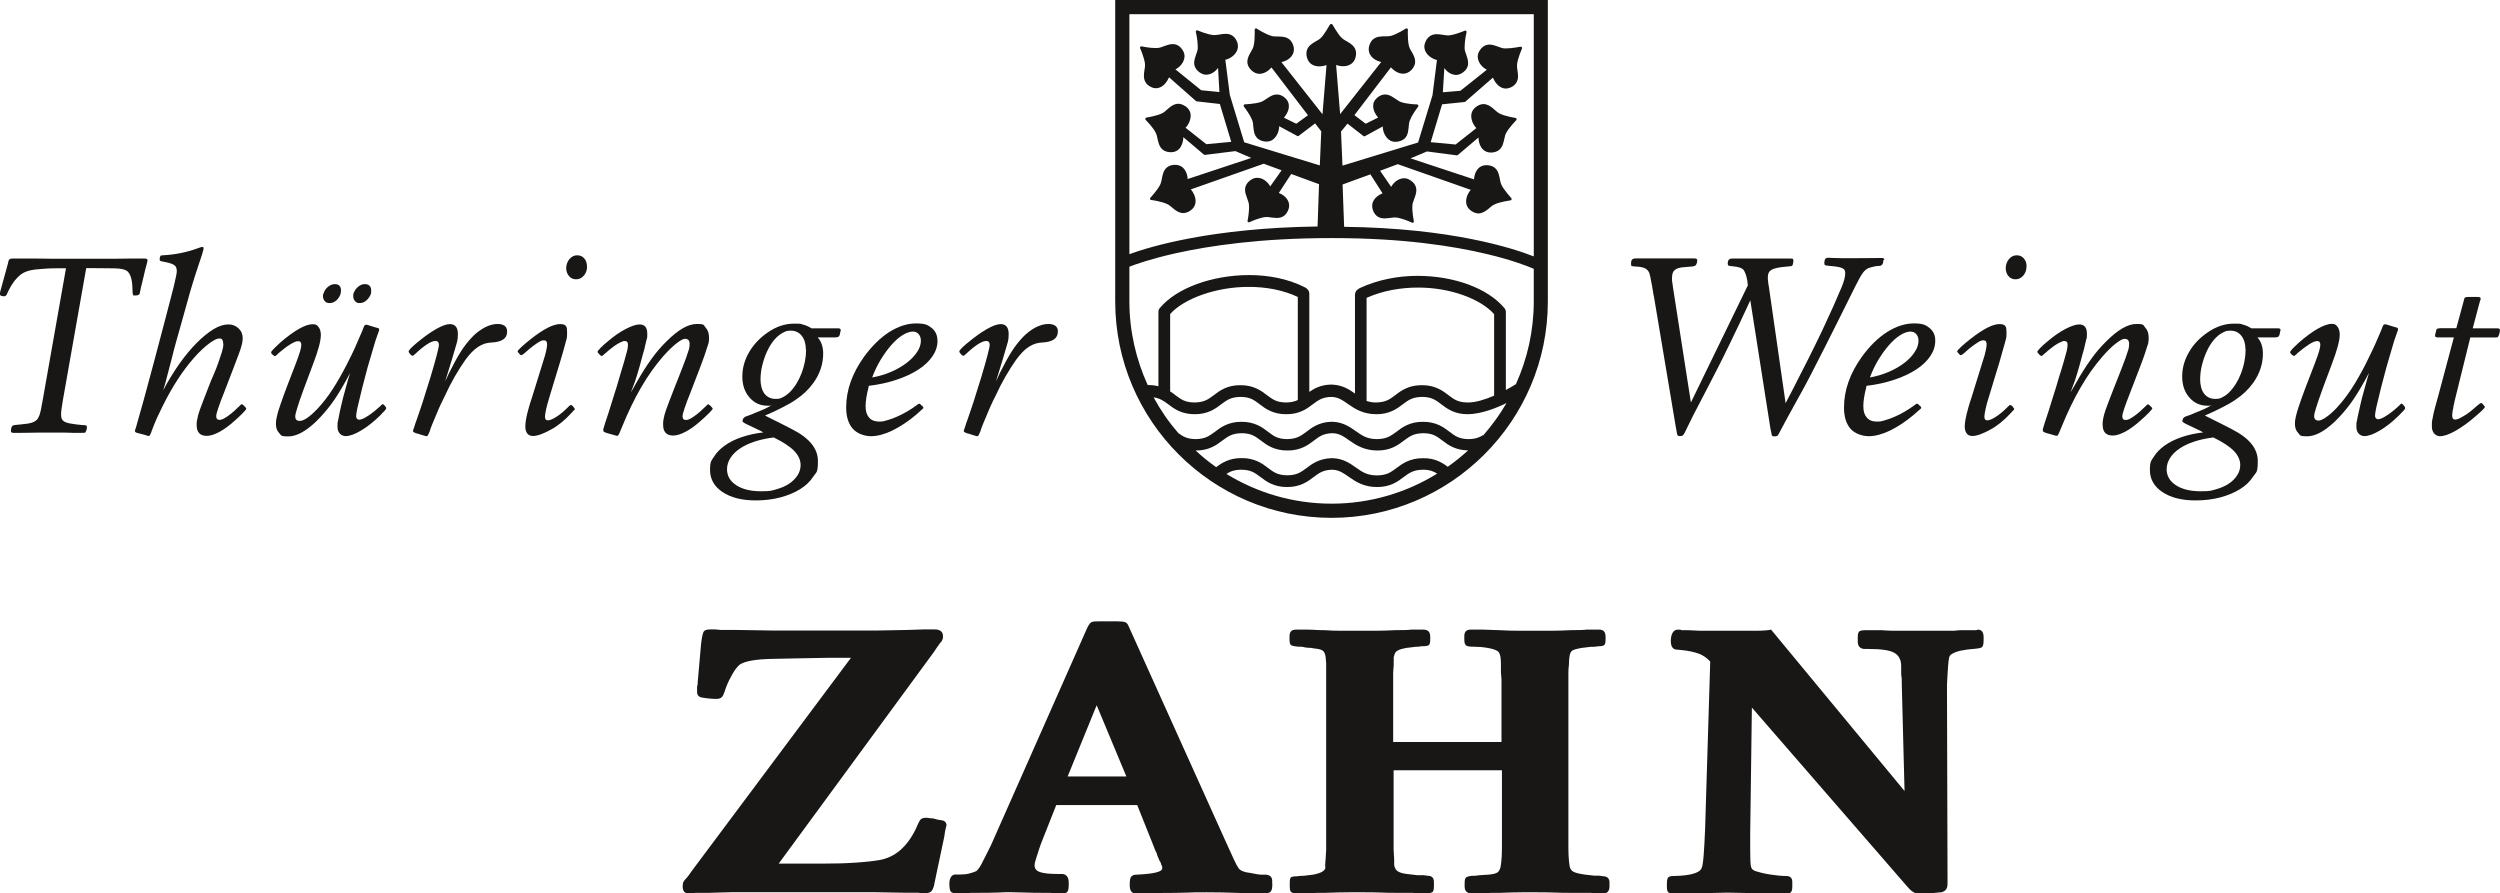 <?xml version="1.0" encoding="UTF-8"?>
<svg id="Ebene_1" xmlns="http://www.w3.org/2000/svg" xmlns:xlink="http://www.w3.org/1999/xlink" version="1.1" viewBox="0 0 2238.6 800">
  <!-- Generator: Adobe Illustrator 29.8.2, SVG Export Plug-In . SVG Version: 2.1.1 Build 3)  -->
  <defs>
    <style>
      .st0 {
        fill: none;
      }

      .st1 {
        fill: #181716;
      }

      .st2 {
        clip-path: url(#clippath);
      }
    </style>
    <clipPath id="clippath">
      <rect class="st0" width="2238.6" height="800"/>
    </clipPath>
  </defs>
  <g class="st2">
    <path class="st1" d="M132.2,232.7c0,.2-.2,1-.5,2.6l-1.6,5.9-2.1,8.9c-.5,2.2-.9,4-1.3,5.4-.4,1.4-.7,2.6-.8,3.5-.3,1.5-.5,2.6-.7,3.3,0,.5-.2.9-.5,1.2-.5.8-1.9,1.1-4.2,1.1s-.9-.1-1.2-.5c-.3-.3-.5-.8-.5-1.4s0-.8-.1-1.5c0-.7-.1-1.7-.1-2.9-.2-8.1-1.8-13.3-4.9-15.7-2-1.4-5.7-2.2-11-2.3-2.2,0-5.2,0-9-.1-3.8,0-7.8-.1-11.8-.1h-4.7l-20.8,117.8c-.6,3.6-1,6.3-1.3,8.2-.2,1.9-.4,3.4-.4,4.7,0,1.9.2,3.3.6,4.2.4.9,1,1.7,2,2.3,1.1.8,3.1,1.5,6.1,2,2.9.5,6.3,1,10,1.3,1.6,0,2.5,0,2.8.2.3,0,.8.2,1.4.5.1.2.2.7.2,1.5v.7c-.3,1.5-.6,2.4-.9,2.9-.3.6-.6,1-.9,1.1-.3,0-1.3.1-3,.1h-7.3l-7-.2h-25.5c-1.7,0-4,0-6.9.1-2.9,0-5.4.1-7.6.1h-6.8c-1.4,0-2.1-.5-2.1-1.7,0-1.6.2-2.8.7-3.6.3-.8.9-1.3,1.6-1.5.8-.2,2.8-.4,6.1-.7,5-.4,8.5-1,10.5-1.7,2-.7,3.7-1.7,4.9-3.2,1.2-1.9,2.1-4,2.6-6.5.3-1.1.7-2.7,1-4.9.4-2.2.7-4.1,1.1-5.8l20.8-117.8h-6.3c-1.9,0-3.9,0-6.2.1-2.3,0-4.8.2-7.6.4-5.3.3-9.4.8-12.3,1.5-2.9.7-5.5,1.8-7.8,3.4-1.9,1.4-3.9,3.4-6.1,6.1-2,2.8-3.6,5.4-4.7,7.7-.1.3-.4.7-.7,1.3-.3.5-.7,1.4-1.2,2.7-.6,1.3-1.4,1.9-2.3,1.9-2.6,0-4-.6-4-1.9v-.9l.5-2.1,6.3-22.9c.3-.9.5-1.7.6-2.3,0-.6.2-1.1.3-1.4.3-.9.6-1.5.9-1.6.5-.5,1.3-.7,2.6-.7h20.8l16.4.2h52.2l17.3-.2h11.7c1.7,0,2.6.5,2.6,1.6"/>
    <path class="st1" d="M199.9,307.9c0-2.8-.8-4.4-2.3-4.7-1.6-.3-3.5.1-5.8,1.4-2.3,1.3-4.8,3-7.5,5.3-2.6,2.3-5.1,4.6-7.3,6.9-5.1,5.4-10,11.5-14.6,18.1-4.6,6.6-8.9,13.8-13,21.4-1.4,2.7-2.7,5.3-4,7.8-1.2,2.6-2.5,5.2-3.7,7.8-.6,1.2-1.4,2.8-2.2,4.8-.9,1.9-1.7,4.2-2.7,6.7-.5,1.1-.8,2-1.1,2.8-.2.8-.5,1.5-.8,2.1-.5,1.4-1,2.1-1.6,2.1s-.5,0-.7-.1c-.2,0-.4-.1-.7-.1l-1.9-.7-5.4-1.4c-1.6-.3-2.6-.7-3.1-1-.5-.4-.7-.8-.7-1.3s.1-.7.5-1.6l.7-2.3,2.1-7.5,4.5-15.9,9.6-35.6,9.4-35.6,4.2-16.1,3.7-14.3c.8-3.3,1.4-6.2,2-8.8.6-2.6.8-4.3.8-5.3,0-2.3-.6-4.1-1.9-5.1-1.3-1.1-3.7-2-7.3-2.8l-3.3-.7c-1.3-.2-2-.4-2.3-.6-.3-.2-.5-.6-.5-1,0-.8,0-1.6.2-2.4.3-.8.5-1.2.7-1.4h.7c.3-.2.9-.2,1.6-.2,5.4-.3,10.9-1,16.2-2.1,5.3-1.1,10.2-2.5,14.7-4.2,2.2-.8,3.5-1.2,4-1.2.8,0,1.2.4,1.2,1.2s-.2,1.1-.5,2.5c-.3,1.3-1.1,3.8-2.3,7.4-.9,2.8-1.8,5.5-2.7,8.1-.9,2.6-1.7,5.2-2.6,8-.9,2.7-1.8,5.6-2.7,8.8-.9,3.1-2,6.6-3,10.5-1.4,4.8-2.7,9.4-3.8,13.6-1.2,4.2-2.3,8.4-3.5,12.5-1.2,4.1-2.3,8.3-3.5,12.4-1.2,4.1-2.3,8.5-3.4,13l-6.3,24.1-1.9,6.3c4.7-8.8,9.6-16.8,14.7-24,5.1-7.2,10.3-13.4,15.5-18.6,5.1-5.1,10.1-9.2,14.9-12.1,4.8-2.9,9.2-4.3,13.2-4.3s7.5,1.5,10.2,4.6c2.7,3,3.4,7.4,2,13.2-.6,2.7-1.7,5.9-3.1,9.6-1.4,3.8-3,8-4.9,12.9l-8.2,21.3c-2,5-3.7,9.4-4.9,13.1-1.3,3.7-1.9,6.2-1.9,7.5,0,2.2,1,3.3,3,3.3s4.2-1.2,7.5-3.5c3.3-2.3,6.7-5.3,10.3-8.9.9-1.1,1.6-1.6,2.1-1.6s1.2.5,2.1,1.4c1.2,1.2,1.9,2.1,1.9,2.6s-.9,1.6-2.7,3.5c-1.8,1.9-4.2,4.2-7.4,7-5,4.5-9.7,8-14,10.3-4.4,2.3-8.1,3.5-11.2,3.5-6.1,0-9.1-3.2-9.1-9.6s0-1.6.1-2.5c0-.9.2-1.8.4-2.7.3-1.4.6-2.7.9-4,.3-1.2.8-2.8,1.5-4.7.7-1.9,1.7-4.3,2.8-7.5,1.2-3.1,2.8-7.3,4.8-12.4,1.4-3.7,2.9-7.5,4.6-11.2,1.6-3.7,3.1-7.4,4.3-10.9,1.2-3.5,2.3-6.7,3.2-9.6.9-2.9,1.3-5.3,1.3-7.1"/>
    <path class="st1" d="M345.9,365.5c0,.8-2,3-5.8,6.8-5.6,5.5-11.2,9.9-16.8,13.2-5.6,3.4-10.2,5-13.8,5s-7.3-2.7-7.3-8.2.2-3.6.5-5.6c.3-2,.9-4.7,1.6-8.2.6-2.5,1.1-4.7,1.5-6.5.4-1.9.9-3.8,1.4-5.9.6-2,1.2-4.3,1.9-6.9.7-2.6,1.6-5.8,2.7-9.7l1.7-5.6c-2,3.9-3.6,6.8-4.7,8.7-4.1,7.3-8.1,13.8-12.2,19.3-4.1,5.5-8.6,10.7-13.6,15.6-9.4,8.9-17.6,13.3-24.9,13.3s-6-1-8-2.9c-2-2-3-4.7-3-8.1s.3-4.1.8-6.7c.5-2.6,1.5-6,3-10.2,1.4-4.2,3.3-9.4,5.6-15.6,2.3-6.2,5.2-13.7,8.7-22.6,1.7-4.5,2.9-8,3.6-10.4.7-2.4,1-4.3,1-5.5,0-2.2-.9-3.3-2.8-3.3s-4.1,1-7.2,2.9c-3.1,1.9-6.4,4.5-10.1,7.6-1.3,1.3-2.1,2-2.5,2.4-.4.3-.7.5-1.1.5s-1-.5-2.1-1.4c-.8-.6-1.2-1.2-1.2-1.9s.6-1.4,1.8-2.7,3.3-3.3,6.2-6c5.8-5.1,11.4-9.2,16.5-12.2,5.2-3,9.4-4.4,12.7-4.4s3.9.9,5.3,2.6c1.3,1.7,2,4.1,2,7,0,5.3-2.3,14-7,26.2l-8.4,22.5c-2.7,7.3-4.6,12.9-5.7,16.6-1.2,3.7-1.8,6.3-1.8,7.7,0,2.7,1.3,4,4,4,3.7,0,9.1-3.7,16.2-11.2,5-5.4,9.5-11.3,13.4-17.4,4-6.2,8.2-13.5,12.5-21.9,1.4-2.8,2.9-5.8,4.5-9,1.6-3.2,3-6.3,4.3-9.4,1.3-3,2.5-5.8,3.6-8.3,1.1-2.5,2-4.6,2.6-6.3.5-1.7,1.2-2.6,2.3-2.6s1.1,0,1.4.2l2.3.7,4.5,1.4,1.9.5c1.1.1,1.6.7,1.6,1.6s-.1.9-.5,1.9l-1.4,4c-.9,2.5-2,5.6-3,9.4-1.1,3.7-2.3,7.7-3.5,11.9-1.3,4.2-2.5,8.5-3.6,12.9-1.2,4.4-2.2,8.4-3.2,12.2-2,8-3.4,13.8-4.2,17.5-.8,3.7-1.2,6.3-1.2,7.8s.9,3,2.8,3,4.4-1.2,8.1-3.6c3.7-2.4,7.2-5.3,10.7-8.5.8-.8,1.3-1.3,1.5-1.5.2-.2.5-.3.8-.3s.8.4,1.6,1.2c.6.8,1,1.3,1.2,1.6.2.3.2.6.2.9M305.2,260.6c0,1.1,0,1.9-.2,2.3-.6,2.3-1.9,4.3-3.7,6-1.9,1.7-3.9,2.5-6.1,2.5s-3.4-.6-4.4-1.8c-1.1-1.2-1.6-2.7-1.6-4.6s.1-1.2.5-2.1c.6-2.3,1.9-4.3,3.9-6,1.9-1.6,4-2.5,6.2-2.5,3.7,0,5.6,2,5.6,6.1M332.4,260.6c0,.5,0,.9-.1,1.3,0,.4-.1.7-.1,1-.8,2.3-2.1,4.3-4,6-1.9,1.7-3.9,2.5-6.1,2.5s-3.1-.6-4.2-1.8c-1.1-1.2-1.6-2.7-1.6-4.6s0-1.6.2-2.1c.8-2.3,2.1-4.3,4-6,1.9-1.6,3.9-2.5,6.1-2.5,3.9,0,5.8,2,5.8,6.1"/>
    <path class="st1" d="M454.1,297.1c0,5.9-4.6,9.1-13.8,9.6-4.4.1-8.4,1.4-12.2,3.9-3.7,2.4-7.6,6.4-11.5,11.8-3.1,4.4-6.2,9.3-9.4,14.8-3.1,5.4-6.2,11.4-9.1,17.8-1.2,2.3-2.4,4.8-3.6,7.4-1.2,2.6-2.4,5.3-3.6,8.3-1.4,3.3-2.7,6.4-3.9,9.3-1.2,2.9-1.9,4.9-2.2,6.2-.8,1.7-1.3,2.9-1.6,3.5-.3.6-.8.9-1.4.9s-.9-.2-1.9-.5l-2.4-.7-3.7-1.2c-1.3-.1-2-.4-2.1-.7-1.2-.3-1.9-.9-1.9-1.6s.1-.7.5-1.7l.7-2.1c.3-.9.7-2,1-3.2.4-1.2.8-2.4,1.3-3.6.9-2.8,1.8-5.3,2.6-7.6.8-2.3,1.6-4.7,2.5-7.4.9-2.6,1.8-5.7,2.9-9.3,1.1-3.5,2.5-8,4.2-13.4,2.5-8.4,4.4-15,5.6-19.7,1.2-4.7,1.9-7.7,1.9-9.1,0-2.3-1-3.5-3-3.5-3.9,0-10,3.9-18.3,11.7-1.1,1.1-1.9,1.6-2.3,1.6s-1.2-.4-1.9-1.2c-1.1-1.3-1.6-2.1-1.6-2.6,0-1.1,2.4-3.7,7.2-7.7,6.1-5.1,11.8-9.2,17.1-12.3,5.3-3,9.5-4.6,12.6-4.6,4.8,0,7.2,3,7.2,8.9s-.8,7.1-2.4,12.8c-1.6,5.7-4,13.5-7.1,23.5l-1.9,6.1c.8-1.7,1.5-3.2,2.1-4.4.6-1.3,1.1-2.3,1.4-3.1,3.9-7.8,7.4-14.2,10.5-19.1,3.1-4.9,6.5-9.2,10.1-13,3.4-3.6,7.2-6.4,11.2-8.6,4-2.1,7.9-3.2,11.5-3.2,5.8,0,8.7,2.3,8.7,6.8"/>
    <path class="st1" d="M514.7,366.2c0,.5-.4,1-1.2,1.6l-2.1,2.3c-2.8,3.1-5.8,5.9-8.9,8.4-3.1,2.5-6.2,4.6-9.4,6.3-3.1,1.7-6.1,3.1-8.8,4.1-2.7,1-5.1,1.5-7.1,1.5s-3.9-.7-5-2.2c-1.2-1.5-1.8-3.5-1.8-6.2s.5-6.7,1.6-11.2c.3-1.3.8-3.2,1.5-5.7.7-2.6,1.7-5.7,2.9-9.3l9.8-31.6c1.6-4.8,2.6-8.4,3-10.7.5-2.3.7-4,.7-5.3,0-2.3-1-3.5-3-3.5s-3.8,1.1-7,3.3c-3.3,2.2-6.9,5.2-11,8.9-1.1.8-1.8,1.2-2.1,1.2s-.8-.3-1.4-.9c-1.3-1.3-1.9-2.1-1.9-2.6s1.1-1.8,3.4-3.9c2.3-2.1,5.2-4.6,8.8-7.4,11.1-8.7,19.7-13.1,25.8-13.1s6.3,2.7,6.3,8-.5,4.9-1.4,8.7c-.9,3.7-2.6,9.5-4.9,17.3l-9.6,31.6c-1.2,3.9-2.2,7.5-2.9,10.7-.7,3.2-1,5.4-1,6.7,0,2.2.8,3.2,2.6,3.2s4.2-1,7.5-3.1c3.3-2.1,6.5-4.7,9.6-7.8,1.2-1.3,2.1-2,2.5-2.4.4-.3.7-.4,1.1-.4.5,0,1,.3,1.6.9l.9,1.2c.6.8.9,1.2.9,1.4M525.7,238.6c0,3.3-1,6-2.9,8.2s-4.2,3.3-6.9,3.3-4.8-1-6.4-2.9c-1.6-2-2.5-4.3-2.5-7.1s1-5.8,2.9-8.1c2-2.3,4.3-3.4,6.9-3.4s4.8.9,6.4,2.8c1.6,1.9,2.4,4.3,2.4,7.2"/>
    <path class="st1" d="M638.3,365.7c0,.5-.9,1.6-2.7,3.5-1.8,1.9-4.3,4.2-7.4,7-5,4.5-9.7,8-14.1,10.3-4.3,2.3-8.1,3.5-11.2,3.5-6.1,0-9.1-3.2-9.1-9.6s0-1.6.1-2.5c0-.9.2-1.8.3-2.7.3-1.4.6-2.7.9-4,.3-1.2.8-2.8,1.5-4.7.7-1.9,1.6-4.4,2.8-7.5,1.2-3.1,2.8-7.3,4.8-12.4,1.1-2.8,2.3-5.7,3.5-8.8,1.2-3,2.4-6,3.5-9,1.1-3,2.1-5.7,3.1-8.2.9-2.5,1.6-4.6,2.1-6.3.5-1.3.8-2.4.9-3.6.2-1.2.2-2.1.2-2.9,0-3-1.4-4.4-4.2-4.4s-10.4,5.3-19.7,15.9c-7,8.1-13.5,17.3-19.5,27.6-6,10.3-11.8,22.3-17.4,36.1-1.1,2.6-1.8,4.2-2,4.8-.2.5-.5,1-.8,1.5-.2.6-.5.9-1.2.9s-1.1,0-1.4-.2c-.2-.2-.4-.2-.7-.2s-.6,0-.9-.3l-5.8-1.6c-1.6-.5-2.6-.9-3-1.2-.5-.3-.7-.8-.7-1.4s0-1,.2-1.6c.2-.6.6-2.2,1.4-4.7l3.3-10,5.4-17.3c.9-2.8,1.9-5.8,2.8-9.1.9-3.3,1.9-6.5,2.9-9.8,1-3.3,2-6.4,2.8-9.4.9-3,1.6-5.6,2.2-8,.5-1.7.8-3.1.9-4.2.2-1.1.2-2,.2-2.8,0-2-.9-3-2.8-3h-1c-.4,0-.8.2-1.3.5-2.2.8-4.7,2.2-7.6,4.3-2.9,2.1-5.4,4.2-7.6,6.2l-1.9,1.6c-.3.5-.7.7-1.2.7s-.6,0-.7-.1c-.2,0-.6-.4-1.2-1-1.3-1.3-1.9-2.1-1.9-2.6s.8-1.6,2.6-3.4c1.7-1.8,3.8-3.7,6.3-5.7,5.6-4.8,11-8.6,16.3-11.3,5.2-2.7,9.4-4.1,12.5-4.1,4.5,0,6.8,2.8,6.8,8.2s-.2,3.5-.7,5.7c-.5,2.3-1.2,5.3-2.1,9-.8,2.5-1.5,5-2.1,7.5-.6,2.5-1.3,5.1-2.1,7.7-.8,2.7-1.4,4.9-2,6.7-.5,1.8-1.1,3.5-1.6,5.1-.6,1.7-1.1,3.3-1.8,4.9-.6,1.6-1.4,3.6-2.3,6,1.2-2,2.3-3.7,3-5.1.8-1.4,1.5-2.6,2.1-3.7,4.5-8,8.9-14.9,13.1-20.7,4.2-5.9,8.7-11.2,13.6-16,10.5-10.5,19.5-15.7,27.2-15.7s5.9,1.1,8,3.3c2,2.2,3,5.1,3,8.7s0,1.8-.1,2.7c0,.9-.2,1.8-.4,2.7-.8,2.7-1.9,6-3.3,10.1-1.4,4.1-3.1,8.5-4.9,13.3l-8.2,21.3c-2,5-3.7,9.4-4.9,13.1-1.3,3.7-1.9,6.2-1.9,7.5,0,2.2,1,3.3,3.1,3.3s4.2-1.2,7.5-3.5c3.3-2.3,6.7-5.3,10.3-8.9.9-1.1,1.6-1.6,2.1-1.6s1.2.5,2.1,1.4c1.3,1.3,1.9,2.1,1.9,2.6"/>
    <path class="st1" d="M752.9,295.5c0,.3,0,.6-.2.7-.3,1.4-.5,2.3-.6,2.8,0,.5-.2.9-.4,1.4-.3.6-.7,1-1.2,1.3-.5.2-1.3.4-2.6.4h-15.7c3.3,3.7,4.9,8.6,4.9,14.5,0,9.3-2.9,18.1-8.7,26.2-4.2,5.9-9.5,10.9-15.7,15-2,1.4-3.9,2.6-5.5,3.5-1.7.9-3.4,1.9-5.4,2.9-2,1-4.2,2.2-6.8,3.4-2.6,1.3-5.9,2.7-10,4.5l14,7,10.5,5.4c15.3,7.8,22.9,17.2,22.9,28.3s-1.4,9.7-4.2,14c-2.8,4.4-6.7,8.1-11.7,11.2-5,3.1-10.9,5.6-17.7,7.4-6.8,1.8-14.2,2.7-22.1,2.7-12.3,0-22.2-2.5-29.7-7.5-7.5-5-11.2-11.6-11.2-19.7s1.2-8.2,3.5-11.9c2.3-3.8,5.6-7.1,9.8-10.1,4.2-3,9.2-5.5,15.1-7.5,5.9-2,12.3-3.4,19.3-4.2-1.1-.6-2-1.1-2.7-1.5-.7-.4-1.5-.8-2.3-1.1-.9-.4-1.8-.9-2.9-1.4-1.1-.5-2.5-1.2-4.2-2-.9-.5-1.8-.9-2.7-1.3-.9-.4-1.7-.8-2.4-1.3-.9-.5-1.4-.9-1.4-1.4,0-2.5,1.6-4.1,4.7-4.9.8-.3,1.7-.7,2.8-1,1.1-.4,2.3-.9,3.5-1.5,1.7-.6,3.2-1.2,4.5-1.8,1.2-.6,2.4-1,3.5-1.5,1.1-.5,2.2-1,3.3-1.6,1.1-.6,2.4-1.3,4-2.1-.9.3-1.6.5-2,.5h-1.8c-6.6,0-12-2.4-16.3-7.4-4.3-4.9-6.4-11.2-6.4-18.8s2-14.7,6.1-21.8c4.1-7,9.7-12.9,16.9-17.8,7.5-5.1,15.2-7.7,23.2-7.7s5.9.3,8.3.9c2.4.6,4.9,1.7,7.4,3.3h24.1c1.4,0,2.1.6,2.1,1.6M716.9,416.5c0-4.5-1.9-8.7-5.6-12.6-3.7-3.9-9.9-8-18.5-12.2-6.2.8-11.9,2-17.1,3.7-5.1,1.7-9.6,3.8-13.2,6.3-3.7,2.5-6.5,5.3-8.5,8.5-2,3.2-3,6.5-3,10,0,5.9,2.8,10.7,8.3,14.3,5.5,3.6,12.9,5.4,22.1,5.4s9.6-.6,13.9-1.8c4.3-1.2,8-2.8,11.2-4.9,3.2-2.1,5.7-4.6,7.6-7.5,1.9-2.9,2.8-6,2.8-9.3M721.6,313c0-5-1.2-9.1-3.6-12.2-2.4-3.1-5.7-4.7-9.7-4.7s-4.5.5-7,1.7c-2.8,1.4-5.5,3.6-8,6.5-2.5,3-4.6,6.4-6.4,10.3-1.8,3.9-3.2,8-4.3,12.4-1.1,4.4-1.6,8.7-1.6,13.1s1.2,9.5,3.6,12.5c2.4,3,5.7,4.6,9.9,4.6s4.4-.6,6.6-1.6c2.2-1.1,4.1-2.5,5.9-4.2,4.5-4.5,8.1-10.3,10.8-17.3,2.6-7,4-14,4-21.1"/>
    <path class="st1" d="M839.5,305.1c0,4.8-1.5,9.5-4.5,13.9-3,4.4-7.2,8.4-12.6,11.9-5.4,3.5-11.9,6.6-19.5,9.1-7.6,2.6-15.9,4.4-25,5.5l-.2,1.4c-1.7,6.6-2.6,12.2-2.6,16.8s1,7.8,3.1,10.2c2,2.4,5,3.6,8.9,3.6s4.5-.4,7.3-1.2c2.8-.8,5.8-1.8,8.8-3.2,3.1-1.3,6.1-2.9,9.2-4.7,3.1-1.8,5.9-3.7,8.6-5.7.8-.6,1.3-1,1.5-1.1.2,0,.5-.1.8-.1s.8.4,1.6,1.2l.7.7c.8.5,1.2,1,1.2,1.7s-.5.9-1.4,1.7c-.9.9-2.7,2.4-5.1,4.6-7,5.9-14.1,10.6-21.2,14.1-7.1,3.4-13.5,5.1-19.1,5.1s-12.5-2.2-16.4-6.7c-3.9-4.5-5.9-10.8-5.9-19.1,0-15.3,5.3-30.3,15.9-45.2,7.1-9.7,14.6-17.1,22.7-22.3,8.1-5.1,16.1-7.7,24.1-7.7s10.6,1.4,14,4.2c3.4,2.8,5,6.5,5,11M824.6,305c0-2.3-.7-4.3-2-5.8-1.3-1.6-3.1-2.3-5.3-2.3s-5.9,1.1-9.3,3.3c-3.4,2.2-6.7,5.1-9.9,8.8-3.3,3.7-6.4,8.1-9.5,13.1-3,5-5.6,10.4-7.6,15.9,6.1-1.1,11.8-2.8,17.1-5.1,5.3-2.3,9.9-5,13.8-8,3.9-3,7-6.2,9.3-9.7,2.3-3.4,3.4-6.8,3.4-10.2"/>
    <path class="st1" d="M947.2,297.1c0,5.9-4.6,9.1-13.8,9.6-4.4.1-8.4,1.4-12.2,3.9-3.8,2.4-7.6,6.4-11.5,11.8-3.1,4.4-6.2,9.3-9.4,14.8-3.1,5.4-6.2,11.4-9.1,17.8-1.2,2.3-2.5,4.8-3.6,7.4-1.2,2.6-2.4,5.3-3.6,8.3-1.4,3.3-2.7,6.4-3.9,9.3-1.2,2.9-1.9,4.9-2.2,6.2-.8,1.7-1.3,2.9-1.6,3.5-.3.6-.8.9-1.4.9s-.9-.2-1.9-.5l-2.3-.7-3.7-1.2c-1.2-.1-1.9-.4-2.1-.7-1.2-.3-1.9-.9-1.9-1.6s.1-.7.5-1.7l.7-2.1c.3-.9.7-2,1-3.2.4-1.2.8-2.4,1.3-3.6.9-2.8,1.8-5.3,2.6-7.6.8-2.3,1.6-4.7,2.5-7.4.9-2.6,1.8-5.7,2.9-9.3,1.1-3.5,2.5-8,4.2-13.4,2.5-8.4,4.4-15,5.6-19.7,1.2-4.7,1.9-7.7,1.9-9.1,0-2.3-1-3.5-3-3.5-3.9,0-10,3.9-18.3,11.7-1.1,1.1-1.9,1.6-2.3,1.6s-1.2-.4-1.9-1.2c-1.1-1.3-1.7-2.1-1.7-2.6,0-1.1,2.4-3.7,7.3-7.7,6.1-5.1,11.8-9.2,17.1-12.3,5.3-3,9.5-4.6,12.6-4.6,4.8,0,7.2,3,7.2,8.9s-.8,7.1-2.4,12.8c-1.6,5.7-4,13.5-7.1,23.5l-1.9,6.1c.8-1.7,1.5-3.2,2.1-4.4.6-1.3,1.1-2.3,1.4-3.1,3.9-7.8,7.4-14.2,10.5-19.1,3.1-4.9,6.5-9.2,10.1-13,3.4-3.6,7.2-6.4,11.2-8.6,4.1-2.1,7.9-3.2,11.5-3.2,5.8,0,8.7,2.3,8.7,6.8"/>
    <path class="st1" d="M1686.5,232.7c0,3.4-1.2,5.2-3.5,5.4-.5,0-1.1,0-1.8.1-.8,0-1.7.2-2.8.4-1.3.3-2.3.6-3.2.8-.8.2-1.7.5-2.4.8-1.7.8-3.4,2.3-4.9,4.4-1.6,2.2-3.8,6.2-6.8,12.2l-10.1,20.3c-2,4.1-4.5,8.9-7.3,14.6-2.8,5.7-6.1,12.2-9.8,19.5-4.5,8.9-8.5,16.7-12,23.5-3.5,6.8-6.6,12.6-9.3,17.4l-12.9,23.4-5.6,10.5c-.8,1.6-1.3,2.6-1.6,3-.3.5-.6.8-.9,1.2-.6.3-1.3.5-1.9.5h-1.4c-.8,0-1.3-.2-1.5-.6-.3-.4-.5-1.4-.8-3.2l-.7-3.3-18-114.7-3.7,8c-1.9,4.1-4.1,8.8-6.7,14.3-2.6,5.5-5.6,11.7-9,18.7-3.7,7.7-7.2,14.6-10.3,20.7-3.1,6.2-5.9,11.6-8.4,16.3l-12.9,24.8c-1.4,2.7-2.6,5.2-3.7,7.5-1.1,2.3-2.1,4.4-3,6.1-.8,1.7-1.4,2.9-1.8,3.4-.4.6-.7,1-1.1,1.3-.3.3-1.2.5-2.6.5s-2.2-.6-2.3-1.9c-.1-.6-.3-1.1-.4-1.5,0-.4-.1-.7-.1-1l-.9-4.9-19.4-115.7c-.3-1.2-.6-2.6-.8-4.2-.2-1.5-.5-3.2-.8-4.9-.8-4.2-1.3-7-1.6-8.3-.3-1.3-.6-2.5-.9-3.6-.8-1.9-2.1-3.3-3.8-4.2-1.8-.9-4.5-1.5-8.1-1.6-2.2-.2-3.5-.3-3.9-.5-.4-.2-.6-.7-.6-1.7,0-2.1.3-3.5,1-4.1.6-.7,1.8-1,3.5-1h52c1.9,0,2.8.5,2.8,1.6s-.2,2.3-.7,3.4c-.3.8-.8,1.4-1.5,1.7-.7.3-2.1.6-4.3.7l-6.1.5c-3.6.3-6.2,1.2-7.7,2.6-1.6,1.4-2.3,3.7-2.3,6.8v2c0,.5,0,1.2.2,2,.2,1.1.3,1.9.4,2.4,0,.5.1,1,.1,1.3l.5,3.1,15.7,100.9,51-104.9c-.3-3.3-.7-5.9-1.3-7.9-.5-2-1.2-3.7-2-5.1-1.1-2.2-4.3-3.5-9.6-4-2.4-.2-3.8-.4-4.3-.6-.5-.3-.8-.9-.8-2.1,0-2.9,1.3-4.3,4-4.3h50.1c2.2,0,3.5,0,4,.2.4.2.7.7.7,1.7s-.2,1.3-.4,2.9c-.2,1-.5,1.6-1.1,1.8-.5.3-2,.4-4.3.6-6.6.5-11,1.4-13.5,2.7-2.4,1.3-3.6,3.5-3.6,6.4v1.5c0,.7,0,1.5.2,2.2l.2,2.3.5,2.8,15,104.4,6.1-11.7c10.4-20.1,19.4-38,26.8-53.6,7.4-15.7,13.1-28.5,17.2-38.4,2.2-5.3,3.3-9.5,3.3-12.6s-1-3.7-2.9-4.7c-2-.9-5.7-1.5-11.1-1.9-2-.2-3.3-.4-3.9-.6-.5-.2-.8-.8-.8-1.8v-1l.2-1.2c.3-1.8,1.3-2.7,3-2.7h.3l4.7.2,8,.2h10.1c5.5,0,10.2,0,14.2-.1,4,0,7.6-.1,10.9-.1h.2c1.4,0,2.1.5,2.1,1.6"/>
    <path class="st1" d="M1732.9,305.1c0,4.8-1.5,9.5-4.5,13.9-3,4.4-7.2,8.4-12.6,11.9-5.4,3.5-11.9,6.6-19.5,9.1-7.6,2.6-15.9,4.4-25,5.5l-.2,1.4c-1.7,6.6-2.6,12.2-2.6,16.8s1,7.8,3.1,10.2c2,2.4,5,3.6,9,3.6s4.5-.4,7.3-1.2c2.8-.8,5.8-1.8,8.8-3.2,3.1-1.3,6.1-2.9,9.2-4.7,3.1-1.8,5.9-3.7,8.6-5.7.8-.6,1.3-1,1.5-1.1.2,0,.5-.1.8-.1s.9.4,1.6,1.2l.7.7c.8.5,1.2,1,1.2,1.7s-.4.9-1.4,1.7c-.9.9-2.7,2.4-5.2,4.6-7,5.9-14.1,10.6-21.2,14.1-7.1,3.4-13.5,5.1-19.1,5.1s-12.5-2.2-16.4-6.7c-3.9-4.5-5.8-10.8-5.8-19.1,0-15.3,5.3-30.3,15.9-45.2,7-9.7,14.6-17.1,22.7-22.3,8.1-5.1,16.1-7.7,24.1-7.7s10.6,1.4,14,4.2c3.4,2.8,5,6.5,5,11M1717.9,305c0-2.3-.7-4.3-2-5.8-1.3-1.6-3.1-2.3-5.3-2.3s-5.9,1.1-9.2,3.3c-3.4,2.2-6.7,5.1-9.9,8.8-3.3,3.7-6.4,8.1-9.5,13.1-3,5-5.6,10.4-7.6,15.9,6.1-1.1,11.8-2.8,17.1-5.1,5.3-2.3,9.9-5,13.8-8,3.9-3,7-6.2,9.2-9.7,2.3-3.4,3.4-6.8,3.4-10.2"/>
    <path class="st1" d="M1803.6,366.2c0,.5-.4,1-1.2,1.6l-2.1,2.3c-2.8,3.1-5.8,5.9-8.9,8.4-3.1,2.5-6.2,4.6-9.4,6.3-3.1,1.7-6,3.1-8.8,4.1-2.7,1-5.1,1.5-7.1,1.5s-3.9-.7-5-2.2c-1.1-1.5-1.8-3.5-1.8-6.2s.6-6.7,1.7-11.2c.3-1.3.8-3.2,1.5-5.7.7-2.6,1.7-5.7,2.9-9.3l9.8-31.6c1.6-4.8,2.6-8.4,3-10.7.5-2.3.7-4,.7-5.3,0-2.3-1-3.5-3-3.5s-3.7,1.1-7,3.3c-3.3,2.2-7,5.2-11,8.9-1.1.8-1.8,1.2-2.1,1.2s-.8-.3-1.4-.9c-1.2-1.3-1.9-2.1-1.9-2.6s1.2-1.8,3.4-3.9c2.2-2.1,5.2-4.6,8.8-7.4,11.1-8.7,19.7-13.1,25.7-13.1s6.3,2.7,6.3,8-.5,4.9-1.4,8.7c-1,3.7-2.6,9.5-4.9,17.3l-9.6,31.6c-1.3,3.9-2.2,7.5-2.9,10.7-.7,3.2-1,5.4-1,6.7,0,2.2.8,3.2,2.6,3.2s4.2-1,7.5-3.1c3.3-2.1,6.5-4.7,9.6-7.8,1.2-1.3,2.1-2,2.5-2.4.4-.3.7-.4,1-.4.5,0,1,.3,1.7.9l.9,1.2c.6.8.9,1.2.9,1.4M1814.6,238.6c0,3.3-1,6-2.9,8.2-1.9,2.2-4.2,3.3-6.9,3.3s-4.8-1-6.4-2.9c-1.6-2-2.4-4.3-2.4-7.1s1-5.8,2.9-8.1c2-2.3,4.2-3.4,6.9-3.4s4.8.9,6.4,2.8c1.7,1.9,2.5,4.3,2.5,7.2"/>
    <path class="st1" d="M1927.2,365.7c0,.5-.9,1.6-2.7,3.5-1.8,1.9-4.2,4.2-7.4,7-5,4.5-9.7,8-14,10.3-4.4,2.3-8.1,3.5-11.2,3.5-6.1,0-9.1-3.2-9.1-9.6s0-1.6.1-2.5c0-.9.2-1.8.3-2.7.3-1.4.6-2.7.9-4,.3-1.2.8-2.8,1.5-4.7.7-1.9,1.6-4.4,2.8-7.5,1.2-3.1,2.8-7.3,4.8-12.4,1.1-2.8,2.3-5.7,3.5-8.8,1.2-3,2.4-6,3.5-9,1.1-3,2.1-5.7,3.1-8.2.9-2.5,1.6-4.6,2.1-6.3.5-1.3.8-2.4.9-3.6.1-1.2.2-2.1.2-2.9,0-3-1.4-4.4-4.2-4.4s-10.5,5.3-19.7,15.9c-7,8.1-13.6,17.3-19.5,27.6-6,10.3-11.8,22.3-17.4,36.1-1.1,2.6-1.8,4.2-2,4.8-.2.5-.5,1-.8,1.5-.2.6-.5.9-1.2.9s-1.1,0-1.4-.2c-.2-.2-.4-.2-.7-.2s-.6,0-.9-.3l-5.8-1.6c-1.6-.5-2.6-.9-3-1.2-.5-.3-.7-.8-.7-1.4s0-1,.2-1.6c.1-.6.6-2.2,1.4-4.7l3.3-10,5.4-17.3c.9-2.8,1.9-5.8,2.8-9.1.9-3.3,1.9-6.5,3-9.8,1-3.3,1.9-6.4,2.8-9.4.9-3,1.6-5.6,2.2-8,.5-1.7.8-3.1.9-4.2.1-1.1.2-2,.2-2.8,0-2-.9-3-2.8-3h-1c-.4,0-.8.2-1.3.5-2.2.8-4.7,2.2-7.6,4.3-2.9,2.1-5.4,4.2-7.6,6.2l-1.9,1.6c-.3.5-.7.7-1.1.7s-.6,0-.7-.1c-.2,0-.6-.4-1.2-1-1.3-1.3-1.9-2.1-1.9-2.6s.9-1.6,2.6-3.4c1.7-1.8,3.8-3.7,6.3-5.7,5.6-4.8,11-8.6,16.2-11.3,5.2-2.7,9.4-4.1,12.5-4.1,4.5,0,6.8,2.8,6.8,8.2s-.2,3.5-.7,5.7c-.5,2.3-1.2,5.3-2.1,9-.8,2.5-1.5,5-2.1,7.5-.6,2.5-1.3,5.1-2.1,7.7-.8,2.7-1.5,4.9-2,6.7-.5,1.8-1.1,3.5-1.6,5.1-.6,1.7-1.2,3.3-1.8,4.9-.6,1.6-1.4,3.6-2.3,6,1.2-2,2.3-3.7,3.1-5.1.8-1.4,1.5-2.6,2.1-3.7,4.5-8,8.9-14.9,13.1-20.7,4.2-5.9,8.7-11.2,13.6-16,10.4-10.5,19.5-15.7,27.1-15.7s5.9,1.1,8,3.3c2,2.2,3,5.1,3,8.7s0,1.8-.1,2.7c0,.9-.2,1.8-.3,2.7-.8,2.7-1.9,6-3.3,10.1-1.4,4.1-3,8.5-4.9,13.3l-8.2,21.3c-2,5-3.6,9.4-4.9,13.1-1.2,3.7-1.9,6.2-1.9,7.5,0,2.2,1,3.3,3.1,3.3s4.2-1.2,7.5-3.5c3.3-2.3,6.7-5.3,10.3-8.9.9-1.1,1.6-1.6,2.1-1.6s1.1.5,2.1,1.4c1.3,1.3,1.9,2.1,1.9,2.6"/>
    <path class="st1" d="M2042.1,295.5c0,.3,0,.6-.2.7-.3,1.4-.5,2.3-.6,2.8,0,.5-.2.9-.4,1.4-.3.6-.7,1-1.2,1.3-.5.2-1.3.4-2.6.4h-15.7c3.3,3.7,4.9,8.6,4.9,14.5,0,9.3-2.9,18.1-8.7,26.2-4.2,5.9-9.5,10.9-15.7,15-2,1.4-3.9,2.6-5.5,3.5-1.6.9-3.4,1.9-5.4,2.9-2,1-4.2,2.2-6.8,3.4-2.6,1.3-5.9,2.7-9.9,4.5l14,7,10.5,5.4c15.3,7.8,22.9,17.2,22.9,28.3s-1.4,9.7-4.2,14c-2.8,4.4-6.7,8.1-11.7,11.2-5,3.1-10.9,5.6-17.7,7.4-6.8,1.8-14.2,2.7-22.1,2.7-12.3,0-22.2-2.5-29.7-7.5-7.5-5-11.2-11.6-11.2-19.7s1.2-8.2,3.5-11.9c2.3-3.8,5.6-7.1,9.8-10.1,4.2-3,9.3-5.5,15.1-7.5,5.9-2,12.3-3.4,19.3-4.2-1.1-.6-2-1.1-2.7-1.5-.7-.4-1.5-.8-2.3-1.1-.9-.4-1.8-.9-2.9-1.4-1.1-.5-2.5-1.2-4.2-2-.9-.5-1.8-.9-2.7-1.3-.8-.4-1.7-.8-2.4-1.3-.9-.5-1.4-.9-1.4-1.4,0-2.5,1.5-4.1,4.7-4.9.8-.3,1.7-.7,2.8-1,1.1-.4,2.3-.9,3.5-1.5,1.7-.6,3.2-1.2,4.5-1.8,1.2-.6,2.4-1,3.5-1.5,1.1-.5,2.1-1,3.3-1.6,1.1-.6,2.4-1.3,4-2.1-1,.3-1.6.5-2,.5h-1.8c-6.6,0-12-2.4-16.3-7.4-4.3-4.9-6.4-11.2-6.4-18.8s2-14.7,6.1-21.8c4-7,9.7-12.9,16.9-17.8,7.5-5.1,15.2-7.7,23.2-7.7s5.9.3,8.3.9c2.4.6,4.9,1.7,7.4,3.3h24.1c1.4,0,2.1.6,2.1,1.6M2006,416.5c0-4.5-1.9-8.7-5.6-12.6-3.7-3.9-9.9-8-18.5-12.2-6.2.8-11.9,2-17.1,3.7-5.1,1.7-9.6,3.8-13.2,6.3-3.7,2.5-6.5,5.3-8.5,8.5-2,3.2-3,6.5-3,10,0,5.9,2.8,10.7,8.3,14.3,5.5,3.6,12.9,5.4,22.1,5.4s9.6-.6,13.9-1.8c4.3-1.2,8-2.8,11.2-4.9,3.2-2.1,5.7-4.6,7.6-7.5,1.9-2.9,2.8-6,2.8-9.3M2010.7,313c0-5-1.2-9.1-3.6-12.2-2.4-3.1-5.6-4.7-9.7-4.7s-4.5.5-7,1.7c-2.8,1.4-5.5,3.6-8,6.5-2.5,3-4.6,6.4-6.4,10.3-1.8,3.9-3.2,8-4.3,12.4-1.1,4.4-1.6,8.7-1.6,13.1s1.2,9.5,3.6,12.5c2.4,3,5.7,4.6,9.9,4.6s4.4-.6,6.6-1.6c2.2-1.1,4.1-2.5,5.8-4.2,4.5-4.5,8.1-10.3,10.8-17.3,2.6-7,4-14,4-21.1"/>
    <path class="st1" d="M2153.7,365.5c0,.8-2,3-5.9,6.8-5.6,5.5-11.2,9.9-16.8,13.2-5.6,3.3-10.2,5-13.8,5s-7.2-2.7-7.2-8.2.2-3.6.5-5.6c.3-2,.9-4.7,1.7-8.2.6-2.5,1.1-4.7,1.5-6.6.4-1.9.9-3.8,1.4-5.9.6-2,1.2-4.3,1.9-6.9.7-2.6,1.6-5.8,2.7-9.7l1.6-5.6c-2,3.9-3.6,6.8-4.7,8.7-4.1,7.3-8.1,13.8-12.2,19.3-4.1,5.6-8.6,10.7-13.6,15.6-9.4,8.9-17.7,13.3-24.9,13.3s-6-1-7.9-2.9c-2-2-3-4.6-3-8.1s.3-4.1.8-6.7c.6-2.6,1.5-6,3-10.2,1.4-4.2,3.3-9.4,5.6-15.6,2.3-6.2,5.2-13.7,8.7-22.6,1.7-4.5,2.9-8,3.6-10.4.7-2.4,1-4.3,1-5.5,0-2.2-.9-3.3-2.8-3.3s-4.1,1-7.2,2.9c-3.1,2-6.4,4.5-10.1,7.6-1.2,1.3-2.1,2-2.5,2.3-.4.3-.7.5-1.1.5s-1-.5-2.1-1.4c-.8-.6-1.2-1.3-1.2-1.9s.6-1.4,1.7-2.7c1.2-1.3,3.3-3.3,6.2-6,5.8-5.1,11.4-9.2,16.5-12.2,5.2-2.9,9.4-4.5,12.7-4.5s3.9.9,5.3,2.6c1.3,1.7,2,4,2,7,0,5.3-2.4,14.1-7,26.2l-8.4,22.5c-2.7,7.3-4.5,12.9-5.7,16.6-1.2,3.7-1.8,6.3-1.8,7.7,0,2.6,1.3,4,4,4s9.1-3.8,16.1-11.3c5-5.4,9.5-11.3,13.5-17.4,4-6.2,8.2-13.5,12.5-21.9,1.4-2.8,2.9-5.8,4.4-9,1.6-3.2,3-6.3,4.4-9.4,1.3-3,2.5-5.8,3.6-8.3,1.1-2.5,2-4.6,2.6-6.3.5-1.7,1.2-2.6,2.3-2.6s1.1,0,1.4.2l2.4.7,4.4,1.4,1.9.5c1.1.2,1.6.7,1.6,1.6s-.2.9-.5,1.9l-1.4,4c-.9,2.5-2,5.6-3,9.4-1.1,3.7-2.3,7.7-3.5,11.9-1.2,4.2-2.5,8.5-3.6,12.9-1.2,4.4-2.2,8.4-3.2,12.2-2,8-3.4,13.8-4.2,17.4-.8,3.7-1.2,6.3-1.2,7.8s.9,3.1,2.8,3.1,4.4-1.2,8.1-3.6c3.6-2.4,7.2-5.3,10.6-8.5.8-.8,1.3-1.3,1.5-1.5.2-.2.5-.4.8-.4s.9.4,1.6,1.2c.6.8,1,1.3,1.2,1.6.2.3.3.6.3.9"/>
    <path class="st1" d="M2238.4,297.3c0,.2,0,.4-.2.7-.5,1.9-.9,3-1.3,3.5-.4.5-1,.7-2,.7h-22.9l-13.1,53.1c-.9,3.6-1.4,5.7-1.4,6.3-.3.8-.5,1.6-.6,2.6,0,.9-.3,1.9-.6,3-.2,1.3-.3,2.3-.4,3.1,0,.8-.1,1.4-.1,1.9,0,2.3.8,3.5,2.6,3.5s3.6-.8,6.5-2.5c3-1.6,5.9-3.6,8.7-6l3.5-3c1.6-1.4,2.4-2.1,2.6-2.1.8-.8,1.4-1.2,1.9-1.2s.9.2,1.4.7l.9,1.2c.8.8,1.2,1.3,1.2,1.6,0,.8-2.7,3.5-8.2,8.2-6.2,5.5-12.3,9.8-18,13.1-5.8,3.3-10.4,4.9-14,4.9s-7.3-2.9-7.3-8.7.2-4.7.7-7.5c.4-2.8,1.3-6.6,2.6-11.2l2.1-7.5,14.3-53.6h-14.5c-1.6,0-2.3-.5-2.3-1.4v-.9l.5-1.9c.3-1.6.6-2.6.9-3.1.5-.6,1.6-.9,3.3-.9h14.3l6.3-23.2c.2-.3.2-.6.2-.8s0-.5.2-.8c.3-1.6.7-2.5,1.3-2.8.5-.3,1.8-.4,3.8-.4h7c2,0,3,.4,3,1.4s0,.5-.1.6c0,0-.1.3-.1.6l-.3.9-.5,1.6-6.1,23h22c1.4,0,2.2.4,2.3,1.1v1.5c-.1.3-.2.5-.2.7"/>
    <path class="st1" d="M847.2,739.7c0,.7,0,1.3-.3,1.8-.2.5-.4,1.8-.8,3.8l-.5,3.6-8.7,41.3-.5,2.6c-.7,2.7-1.6,4.6-2.8,5.6-1.2,1-3.3,1.5-6.4,1.5h-1l-4.1-.5h-11.7l-28.6-.5h-112.3c-10.9,0-19.2,0-25,.3-5.8.2-9,.3-9.7.3h-10.7c-1.4,0-2.3,0-2.8.2-.5.2-1.1.2-1.8.2h-3.1c-3.4,0-5.1-2-5.1-6.1s1-4.8,3.1-7.2c.7-.7,1.1-1.2,1.3-1.5.2-.4.4-.7.8-1l2.5-3.6,143-191.5h-18.9l-27.6.5-24.5.5c-14.3.3-23.9,2-28.6,5.1-2,1.7-4.2,4.4-6.4,8.2-2.2,3.8-4.2,7.8-5.9,12.3-1,3.1-1.7,5-2,5.6-1,3.1-3.1,4.6-6.1,4.6h-.5c-1.3,0-3.1,0-5.3-.2-2.2-.2-4.3-.4-6.4-.8-3.7-.3-5.6-2-5.6-5.1v-4.1c0-.7,0-1.3.3-1.8.2-.5.2-1.3.2-2.3l3.1-35.2c.7-5.8,1.5-9.4,2.3-10.7.8-1.3,2.8-2,5.9-2h4.1l5.6.5h13.8l32.7.5h92.9l27.1-.5,15.3-.5h9.2c5.1,0,7.7,2,7.7,6.1v1c0,.7-.2,1.3-.5,2-.4.7-.7,1.4-1,2-.3,0-1.5,1.5-3.6,4.6l-3.1,4.6-138.9,189.4h40.3c9.9,0,19.1-.2,27.6-.8,8.5-.5,15.8-1.3,22-2.3,14-2.4,24.8-11.6,32.7-27.6.7-1.7,1.3-3.1,1.8-4.1.5-1,.9-1.9,1.3-2.6,1-2.4,2.9-3.6,5.6-3.6s2.2,0,3.6.3c1.4.2,2.6.3,3.6.3l3.6,1,3.1.5c3.4.3,5.1,2,5.1,5.1"/>
    <path class="st1" d="M1139.3,791.6c0,3.5-.5,5.8-1.5,6.8-1,1-2.9,1.6-5.6,1.6h-5.6c-5.5,0-12-.2-19.7-.5-7.7-.3-16.4-.5-26.3-.5s-11.4,0-17.9.3c-6.5.2-13.6.3-21.5.3h-12.5c-2.6,0-4.7.2-6.4.5h-5.1c-3.7,0-5.6-2.5-5.6-7.4s.4-6.4,1.3-7.6c.8-1.2,2.5-1.9,4.8-1.9,15.3-.7,23-2.5,23-5.6s-.2-1.8-.5-2.5l-1-3c-.7-.7-1.7-2.9-3.1-6.6,0-.7-.3-1.6-1-2.8-.7-1.2-1.4-2.8-2-4.8l-14.8-37h-72.5l-13.8,34.9c-.7,2-1.3,3.8-1.8,5.3-.5,1.5-1.5,4.5-2.8,8.8-.7,2-1,3.7-1,5.1,0,2.7,1.5,4.7,4.6,5.8,3.1,1.2,8.7,1.8,16.8,1.8h3.6c3.7.4,5.6,3,5.6,7.9s-.3,6.4-1,7.7c-.7,1.2-2.2,1.8-4.6,1.8h-5.1c-.7,0-1.8,0-3.3-.3-1.5-.2-3.3-.2-5.4-.2-8.2,0-15.1,0-20.7-.3-5.6-.2-9.8-.3-12.5-.3s-5,0-10,.3c-4.9.2-11.5.3-19.7.3s-5,0-6.9.2c-1.9.2-3.3.3-4.4.3h-6.1c-3.1,0-5-.5-5.9-1.6-.9-1-1.3-3.5-1.3-7.4s1.7-7.9,5.1-7.9h4.6c3.1,0,5.9-.3,8.4-1,2.6-.7,4.5-1.4,5.9-2,1.4-1,2.9-3.1,4.6-6.1,1.3-2.7,3.2-6.4,5.6-11,2.4-4.6,4.4-8.9,6.1-13l83.2-187.9c1-2,1.9-3.4,2.6-4.1.7-.7,1.4-1.1,2.3-1.3.9-.2,2.6-.3,5.4-.3h16.9c3.4,0,5.7.3,6.9.8,1.2.5,2.1,1.6,2.8,3.3l86.8,192.5,7.2,15.8c2,4.4,3.6,7.3,4.6,8.7,1,1.4,2.7,2.4,5.1,3.1,1,.4,2.2.6,3.6.8,1.3.2,2.9.4,4.6.8,3.1.7,5.4,1,6.9,1h3.3c4.4,0,6.6,1.9,6.6,5.8v2.6ZM982,631.5l-26,63.8h52.6l-26.6-63.8Z"/>
    <path class="st1" d="M1435.5,800h-7.4c-.8,0-2-.2-3.3-.5h-15.3c-7.2,0-13.4,0-18.9-.3-5.4-.2-10.2-.2-14.3-.2h-13.6c-5.3,0-11.8.2-19.6.5-5.8,0-10,0-12.5.2-2.6.2-5.4.3-8.4.3h-4.1c-4.4,0-6.6-2-6.6-6.1v-3.1c0-2.7.4-4.4,1.3-5.1.8-.7,2.6-1.2,5.4-1.5h2.6l4.1-.5,7.7-.5c4.4-.3,7.3-1.1,8.7-2.3,1.3-1.2,2.2-3.2,2.6-5.9.3-2,.6-4.8.8-8.2.2-3.4.2-7.5.2-12.3v-64.8h-97v71l.5,8.7v5.1c0,.7.3,1.7,1,3.1,1,2.7,4.7,4.4,11.2,5.1l8.7,1h5.6l3.5.5c3.8,0,5.6,1.9,5.6,5.6v3.6c0,2.7-.4,4.4-1,5.1-.7.7-2.2,1.2-4.6,1.5h-9.4c-.9,0-2.1-.2-3.8-.5h-12.8c-6.1,0-11.8,0-17-.3-5.2-.2-10.2-.2-15-.2h-12.6c-5.8,0-12.8.2-21.3.5-5.8,0-9.7,0-11.5.2-1.8.2-4.7.3-8.4.3h-4.1c-3.1,0-5.1-.3-6.1-1-1-.7-1.5-2.4-1.5-5.1v-3.1c0-2.7.3-4.4,1-5.1.7-.7,2.4-1,5.1-1,1.7-.3,3.9-.5,6.6-.5l8.2-1c5.8-1,9.4-2.7,10.7-5.1.3-.7.4-1.5.2-2.3-.2-.8,0-3,.3-6.4l.5-8.2v-167.4l-.5-5.6c-.4-2.7-1.2-4.6-2.6-5.6-1.4-1-4.1-1.7-8.2-2-1-.4-2.2-.5-3.6-.5s-2.9-.2-4.6-.5c-1-.3-2-.5-2.8-.5h-2.3c-3.7-.3-6.1-.8-6.9-1.5-.9-.6-1.3-2.3-1.3-4.9v-3c0-4,1.9-5.9,5.6-5.9h10.7c1.3,0,3.3,0,5.8.2,2.6.2,5.7.3,9.5.3,4.7.4,9.6.5,14.7.5h31.1c5.3,0,10.7-.2,16.5-.5,8.5,0,13.5-.2,14.8-.5h11.2c4.1,0,6.1,2.1,6.1,6.4v2.5c0,2.6-.4,4.3-1.3,5-.9.7-3.1,1-6.9,1-1,.3-2.7.5-5.1.5l-8.2,1c-6.1,1-9.5,2.8-10.2,5.1-.4.7-.5,1.2-.5,1.5s-.2.8-.5,1.5v7.2l-.5,6.7v62.2h97v-56l-.5-6.2v-8.2c0-6.5-1.2-10.3-3.6-11.3-1.7-1-4.6-1.9-8.7-2.6-4.1-.7-8.2-1-12.3-1s-5.6-.4-6.7-1.2c-1-.8-1.5-2.6-1.5-5.2v-3c0-4,1.9-5.9,5.6-5.9h11.2l14.8.5c6.4.4,12.3.5,17.3.5h29.4c5.3,0,10.8-.2,16.6-.5,8.2,0,12.9-.2,14.3-.5h11.7c3.7,0,5.6,2.1,5.6,6.4v2.5c0,2.6-.4,4.3-1.3,5-.9.7-2.6,1-5.3,1-1.7.3-3.2.5-4.4.5h-2.3l-8.2,1c-4.1.7-6.8,1.5-8.2,2.3-1.4.9-2.2,2.6-2.6,5.4-.3,1.7-.5,4.1-.5,7.2-.4,2.7-.5,5.3-.5,7.7v152.1c0,4.8,0,8.7.2,11.8.2,3.1.4,5.8.8,8.2.3,2.7,1.5,4.6,3.3,5.6,1.8,1,5.2,1.9,10,2.6l8.7,1h4.6l3.1.5c4.1,0,6.1,1.9,6.1,5.6v3.6c0,4.1-2,6.3-6.1,6.6"/>
    <path class="st1" d="M1775.3,579.1c-.9.9-3,1.5-6.4,1.8-10.2.7-17.2,2.2-20.9,4.6-1.4.7-2.2,1.7-2.6,3.1-.4,1.4-.7,3.9-1,7.7l-.5,7.6-.5,9.2.5,175.4v3c0,5.1-2.7,7.7-8.2,7.7l-5.1.5h-15.3c-2-.4-4.6-2.4-7.7-6.1l-138.9-160-1.5,112.9v14.3c0,8.5.2,13.7.8,15.6.5,1.9,2.1,3.2,4.8,3.9,3.1,1,7.2,2,12.5,2.8,5.3.8,10,1.3,14,1.3s5.6,1.9,5.6,5.6v3.6c0,2.7-.4,4.5-1.3,5.4-.8.8-3,1.3-6.4,1.3h-3.5c-2,0-3.8-.2-5.1-.5h-15.3l-26.6-.5-21.9.5h-14.3c-.7,0-1.5,0-2.6.2-1,.2-2,.2-3.1.2h-4.1c-3.4,0-5.6-.3-6.6-1-1-.7-1.5-2.4-1.5-5.1v-2.6c0-2.7.3-4.6,1-5.6.7-1,2.4-1.5,5.1-1.5,15-.3,23.3-2.7,25-7.1.7-1.3,1.3-5.1,1.8-11.2.5-6.1.9-13.9,1.3-23.4l4.6-150.3c-3.1-3.4-6.6-5.8-10.5-7.2-3.9-1.3-8.6-2.4-14.1-3l-5.1-.5c-3.7,0-5.6-2.6-5.6-7.9s2-10,6.1-10,2.2.2,3.6.5h6.1l9.7.5h50c6.5,0,11.2-.3,14.3-1l119.5,144.5-2.5-96.6v-3.1c0-1.3-.2-2.9-.5-4.6v-7.6c0-5.4-2-9.3-5.9-11.7-3.9-2.4-11.7-3.6-23.3-3.6h-4.1c-3.7-.4-5.6-2.6-5.6-6.8v-3.7c0-2.8.5-4.5,1.5-5.3,1-.7,2.9-1,5.6-1h12.3c1.4,0,3.1,0,5.3.2,2.2.2,5,.3,8.4.3h53.1c2.7-.3,4.8-.5,6.4-.5h13.5l1.5-.5c3.4,0,5.1,2.3,5.1,6.8v2.6c0,3.2-.4,5.2-1.3,6"/>
    <path class="st1" d="M1192.3,451c-34.5,0-66.7-9.8-94.1-26.6,3.4-2.3,6.9-3.7,13.3-3.8,8.9.1,12.1,2.8,17.4,6.7,5,3.9,12,8.9,23.6,8.8,11.6.1,18.6-4.9,23.6-8.8,5.2-3.8,8.4-6.5,17-6.7,6.3.3,9.8,3,15.3,6.8,5.5,3.9,13.1,8.8,24.7,8.7,11.6.1,18.6-4.9,23.6-8.8,5.3-3.8,8.5-6.5,17.4-6.7,6.1,0,9.5,1.4,12.8,3.5-27.5,17-59.9,26.9-94.6,26.9M1296.4,418c-4.9-3.7-11.6-7.9-22.2-7.7-11.6-.1-18.6,4.9-23.6,8.7-5.3,3.9-8.5,6.5-17.4,6.7-8.9,0-13.2-2.9-18.7-6.8-5-3.5-11.4-8.3-20.9-8.6h0c-.4,0-.8,0-1.3,0s-.5,0-.7,0c-10.4.5-16.9,5.1-21.5,8.7-5.3,3.8-8.5,6.5-17.4,6.6-8.9-.1-12.1-2.8-17.3-6.6-5-3.9-12-8.9-23.6-8.8-11-.1-17.9,4.4-22.8,8.1-6.5-4.5-12.6-9.5-18.4-14.9.1,0,.2,0,.2,0,11.6.1,18.6-4.9,23.6-8.8,5.3-3.8,8.5-6.5,17.4-6.7,8.9.1,12.1,2.8,17.4,6.7,5,3.9,12,8.9,23.6,8.8,11.6.1,18.6-4.9,23.6-8.8,5.1-3.8,8.3-6.4,16.7-6.7,6.5.2,10,2.9,15.6,6.8,5.5,3.9,13.1,8.7,24.7,8.7,11.6.1,18.6-4.9,23.6-8.8,5.3-3.8,8.5-6.5,17.4-6.7,8.9.1,12.1,2.8,17.3,6.7,4.9,3.8,11.7,8.6,22.9,8.7-5.7,5.2-11.7,10.1-18,14.5M1328,389.6c-3.3,2.1-6.7,3.5-12.9,3.6-8.9-.1-12.1-2.8-17.3-6.7-5-3.9-12-8.9-23.6-8.8-11.6-.1-18.6,4.9-23.6,8.8-5.3,3.8-8.5,6.5-17.4,6.7-8.9,0-13.2-3-18.7-6.8-5.1-3.6-11.4-8.3-20.9-8.7h0s-1.3,0-1.3,0c-.3,0-.5,0-.7,0-10.4.4-16.9,5.1-21.6,8.8-5.3,3.8-8.5,6.5-17.4,6.7-8.9-.1-12.1-2.8-17.3-6.7-5-3.9-12-8.9-23.6-8.8-11.6-.1-18.6,4.9-23.6,8.8-5.3,3.8-8.5,6.5-17.4,6.7-7.8-.1-11.3-2.3-15.6-5.4-8.5-9.8-15.9-20.5-22.1-32,5.8.9,8.9,3.1,13.2,6.3,5,3.9,12,8.9,23.6,8.8,11.6.1,18.6-4.9,23.6-8.8,5.3-3.9,8.5-6.5,17.4-6.7,8.9.1,12.1,2.8,17.3,6.7,5,3.9,12,8.9,23.7,8.8,11.6.1,18.6-4.9,23.6-8.8,5.2-3.8,8.4-6.5,17-6.7,6.3.3,9.8,3,15.3,6.8,5.5,3.9,13,8.7,24.7,8.7,11.6.1,18.6-4.9,23.6-8.8,5.3-3.9,8.5-6.5,17.4-6.7,8.8.1,12.1,2.8,17.3,6.7,4.9,3.8,11.8,8.8,23.2,8.8h.5c11.9-.2,24.8-5.2,34.6-10-6,10.3-13,20-20.8,28.9M1047.8,281.2c12.1-13.7,41.3-24.5,70.7-24.3,15.2,0,30.5,2.8,43.6,9v92.3c-2.7,1.3-5.8,2.1-10.4,2.2-8.9-.1-12.1-2.8-17.4-6.7-5-3.9-12-8.9-23.6-8.8-11.6-.1-18.6,4.9-23.6,8.8-5.3,3.9-8.5,6.5-17.4,6.7-8.9-.1-12.1-2.8-17.4-6.7-1.3-1-2.8-2.2-4.5-3.2v-69.3ZM1223.7,359v-92.3c14.4-6.4,30.4-9.2,45.9-9.2,29-.1,56.3,10.2,68.3,23.8v73c-7.9,3.4-16.7,6.2-23.7,6.1-8.9-.1-12.1-2.8-17.4-6.7-5-3.9-12-8.9-23.6-8.8-11.6-.1-18.7,4.9-23.6,8.8-5.3,3.9-8.5,6.5-17.4,6.7-3.5,0-6.1-.6-8.5-1.3M1373.4,269.9c0,26.4-5.8,51.5-16,74.1-1.9,1.2-4.9,3-9,5.2v-69.9c0-1.2-.4-2.3-1.2-3.3-14.8-17.9-45.1-28.9-77.6-29-17.5,0-35.5,3.3-52.1,11,0,0-2.2,1.3-2.9,2.2-.7,1-1.3,2.4-1.3,3.8v88.4c-4.8-3.4-10.4-7.2-18.9-7.9-.4-.1-.8-.1-1.2-.1h-1.4c-.3,0-.6,0-1,0-8.4.4-14,3.5-18.4,6.5v-87.7c0-1.3-.2-2.5-1.3-3.8-1-1.3-2.8-2.2-2.8-2.2-15.3-7.7-32.7-10.9-49.9-10.9-32.8.1-64.8,11.4-79.9,29.6-.8.9-1.2,2.1-1.2,3.3v66.7c-2.6-.7-5.4-1.1-8.7-1.1h-.8c0,0-.1,0-.1,0-10.4-22.9-16.4-48.2-16.4-75v-31c5.4-2.1,19.1-7,41.8-12.1,30.2-6.7,76.1-13.5,138.4-13.5h2.6c62.3,0,107.9,7.2,137.8,14.4,23.1,5.5,36.5,11,41.5,13.1v29.1ZM1386.1,0h-387.5v269.9c0,106.8,86.9,193.8,193.7,193.8s193.7-86.9,193.7-193.7V0ZM1373.4,229.6c-18.3-7.2-73.6-25.4-169.8-26.5l-1.4-37.9,24.9-9.1,10.9,17c-3.3,1.3-7.6,4.1-9,8.8-.5,2-.4,4.3.6,6.9,1.6,3.8,4.1,5.7,6.9,6.4,4.9,1.2,10.3-.9,13.7-.4,1.2,0,2.6.4,4,.8,5,1.3,9.7,3.6,10.2,3.8.5.2.9.1,1.3-.2.3-.3.3-.8.3-1.1s-1.9-9.2-1.2-14.9c0-.5.1-1,.3-1.5.6-2.3,1.9-4.9,2.6-7.7,1.1-3.9.9-8.6-4.2-12.2-1.2-.9-2.5-1.5-3.8-1.9-6.7-1.6-12,3.7-14,7.4l-9.9-14.4,15.8-5.9,65.4,23c-2,2.1-4.1,6-4.2,10.4,0,3,1.3,6.1,4.6,8.4,2.3,1.6,4.5,2.3,6.5,2.3,6.4-.1,10.4-6.4,14.2-8,5.2-2.5,14.2-3.6,14.5-3.7.5-.2.7-.3.9-.7.2-.4.1-.8-.2-1.3-.2-.4-6.4-6.8-8.9-12-2.4-4.7-.4-16.5-12.4-17.5-.3,0-.7,0-1,0-8.3,0-10.9,7.9-11.1,12.7l-56.9-18.8s14.4-6.1,14.8-6.2c.4,0,26.3,3.4,26.7,3.5.5,0,.7-.1.9-.3.4-.3,18.5-15.7,18.5-15.7h0c0,4.8,2.3,13.4,11.1,13.5.3,0,.4,0,.6,0,12.1-.7,10.4-12.7,12.9-17.2,2.6-5.1,9-11.5,9.2-11.8.2-.3.4-.8.3-1.2-.1-.4-.4-.7-.9-.8-.5-.1-9.3-1.4-14.4-4-3.8-1.8-7.7-8.2-14.2-8.4-2,0-4.1.6-6.3,2.2-3.5,2.3-4.8,5.5-4.8,8.6.1,4.6,2.5,8.7,4.6,10.7l-18.6,14.7-22.3-2.1,10.2-33.9,20.5-2.1,25-21.8c1.3,3.1,4.9,9.6,11.5,9.8,1.3,0,2.7-.3,4.2-.9,5.3-2.3,6.8-6.4,6.8-10.2,0-3.4-1-6.9-.9-9.5,0-.3,0-.6,0-.8.6-5.9,4.3-14,4.4-14.4.1-.4.1-.6,0-1-.1-.4-.6-.7-1.3-.7-.7,0-6.9,1.5-12.4,1.5s-1.7,0-2.5,0c-3.3-.3-7.9-3.3-12.8-3.4-3,0-6,1.3-8.5,4.8-1.5,2-2.1,4.2-2.1,6.1.2,5.8,4.8,10,8.2,11.6l-23.7,18.9-15.7,1.3,1.3-21.6c2.1,2.9,5.7,5.9,10.3,6.1,2,0,4-.6,6-2,3.7-2.5,5.1-5.7,5-8.7,0-4.8-2.9-9.4-3.1-12.7,0-.7,0-1.3,0-2,0-5.7,1.7-12.7,1.7-12.9,0-.3,0-.9-.5-1.3-.3-.2-.7-.2-1.1,0-.4.1-8.6,3.7-14.3,4.2-.2,0-.5,0-.8,0-2.7,0-6.4-1.1-10-1.1-3.7,0-7.7,1.5-10,6.6-.7,1.6-1.1,3.1-1.1,4.6.2,7.3,7.6,11.2,11.3,11.9l-4,31.6-12.9,42.3-67.7,20.7-1.3-30.5,5.8-7.1s13.5,10.5,14,10.9c.5.4,1,.6,1.5.4.5-.3,16.1-8.8,16.1-8.8-.1,3.6,1.6,9.7,6.7,12.7,1.9,1,4.1,1.4,6.8.9,4.1-.7,6.6-2.7,7.9-5.2,2.3-4.5,1.4-10.3,2.7-13.4.4-1.1,1-2.4,1.6-3.6,2.5-4.6,5.7-8.7,6-9.2.4-.5.2-1,0-1.3-.3-.4-.7-.6-.9-.6-.3,0-9.3-.2-14.7-2.2-.5-.2-.9-.4-1.5-.7-2-1.1-4.3-3-6.9-4.4-3.5-2-8.1-2.7-12.8,1.4-1.1.9-1.9,2-2.5,3-2.9,5.9,1.1,11.9,3.4,14.7l-11.1,5.5-10.1-7.7,32.7-42.8c2.1,2.5,6.1,5.6,10.8,5.7,2.4,0,5-.9,7.3-3.1,2.5-2.5,3.6-5.2,3.6-7.7,0-5.6-4.6-10.1-5.5-13.7-.9-3.4-1.1-8.1-1.1-11.3s.1-3.2.1-3.6-.1-.8-.7-1.1c-.4-.2-.8,0-1.1,0-.3.2-7.8,5.1-13.4,6.6-5,1.5-16.3-2.6-19.5,9.1-.3,1-.4,2.1-.4,3,.2,7.2,6.9,10.4,11.2,11.3l-36.8,46.7-3.6-44.1c1.7.7,3.9,1.2,6.4,1.2,4.3,0,9.4-1.9,11-7.9.3-1.3.5-2.5.5-3.6-.2-8.8-9.8-10.5-12.9-13.9-3.6-3.4-8-11.7-8.2-11.8-.1-.2-.4-.6-1-.6-.6,0-1,.1-1.4.6-.3.4-4.6,8.4-8.1,11.9-3.2,3.4-12.8,5.2-12.9,13.9,0,1.1.1,2.2.5,3.6,1.6,6.1,6.7,8,11,7.9,2.5,0,4.8-.5,6.5-1.2l-3.6,44.1-36.8-46.7c4.4-.9,11-4.1,11.2-11.3,0-1-.1-2-.4-3-3.2-11.6-14.5-7.5-19.5-9.1-5.6-1.5-13.1-6.4-13.4-6.6-.3-.2-.6-.3-1.1-.1-.5.2-.7.6-.7,1.2,0,.5,0,1.5,0,3.7,0,3.2-.2,7.9-1.1,11.2-.9,3.6-5.4,8.2-5.5,13.7,0,2.5,1,5.1,3.6,7.6,2.3,2.2,4.8,3.2,7.2,3.2,4.7,0,8.7-3.2,10.8-5.7l32.7,42.8-10.5,7.6-11-5.4c2.3-2.8,6.3-8.8,3.4-14.7-.6-1.1-1.4-2.1-2.5-3.1-4.7-4.1-9.3-3.4-12.9-1.4-2.6,1.4-4.9,3.3-6.9,4.3-.5.3-1,.5-1.4.7-5.4,1.9-14.5,2.2-14.7,2.2-.2,0-.7.2-1,.6-.2.5-.2.8,0,1.2.2.5,3.5,4.5,6,9.1.7,1.3,1.2,2.5,1.7,3.7,1.2,3.3.4,9,2.7,13.4,1.3,2.5,3.8,4.5,7.8,5.2,2.7.5,5,0,6.8-.9,5-2.9,6.8-9.1,6.7-12.7l16.3,8.8c.7.3,1,0,1.5-.4.5-.4,14.4-10.9,14.4-10.9l5.5,7.1-1.3,30.5-67.7-20.7-12.9-42.5-4-31.4c3.7-.7,11.1-4.7,11.3-12,0-1.4-.3-3-1-4.6-2.3-5.2-6.3-6.7-10-6.6-3.6,0-7.2,1.1-10,1.1-.3,0-.6,0-.9,0-5.6-.5-13.7-4-14.2-4.2-.5-.2-.9-.1-1.3.3-.5.4-.3,1.1-.3,1.1,0,0,1.7,7.2,1.7,12.9,0,.7,0,1.3,0,2-.2,3.3-3.1,7.9-3.2,12.7,0,3,1.3,6.1,5,8.7,2,1.4,4.1,2,6,2,4.6-.2,8.3-3.2,10.4-6.1l1.2,21.6-16.3-1.6-23.1-18.7c3.4-1.6,8-5.9,8.2-11.7,0-2-.6-4-2.1-6.1-2.5-3.6-5.6-4.9-8.6-4.8-4.9,0-9.5,3.1-12.9,3.4-.7,0-1.6.1-2.5.1-5.6,0-12.4-1.5-12.4-1.5-.6-.1-1.1.1-1.3.7-.2.5,0,.9,0,.9,0,0,3.8,8.5,4.4,14.3,0,.3,0,.6,0,1,0,2.6-1,6-1,9.5,0,3.8,1.5,7.9,6.8,10.2,1.5.7,2.9.9,4.2.9,6.6-.2,10.2-6.8,11.5-9.8l24.4,21.5,21.1,2.4,10.2,33.9-22.3,2.1-18.6-14.7c2.1-2,4.4-6.1,4.6-10.7,0-3.1-1.3-6.3-4.8-8.6-2.3-1.5-4.4-2.2-6.3-2.2-6.5.1-10.5,6.6-14.2,8.4-5.1,2.6-14.1,3.9-14.4,4-.3,0-.7.2-.9.9-.2.5,0,.9.6,1.5.5.6,6.3,6.2,8.8,11.4,2.5,4.6.8,16.5,12.8,17.2.2,0,.5,0,.7,0,8.8,0,11.1-8.7,11.1-13.5h0c0-.1,18.1,15.4,18.4,15.6.4.2.5.3.9.3.4,0,27.3-3.4,27.3-3.4l14.3,6.1-57,18.9c-.2-4.8-2.8-12.6-11.1-12.7-.3,0-.7,0-1.1,0-11.9,1-9.9,12.9-12.3,17.5-2.5,5.2-8.6,11.6-8.9,12-.4.4-.4.8-.3,1.2.1.4.4.7,1,.8.6,0,9.3,1.2,14.5,3.7,3.8,1.6,7.8,7.9,14.2,8,2,0,4.2-.7,6.5-2.3,3.3-2.3,4.6-5.4,4.6-8.5-.1-4.3-2.3-8.2-4.3-10.4l65.3-23,16,5.9-10.2,14.4c-2-3.7-7.2-9-14-7.4-1.2.3-2.5.9-3.8,1.9-5,3.6-5.3,8.3-4.2,12.2.8,2.8,2,5.5,2.6,7.7.1.6.3,1.1.3,1.6.7,5.7-1.1,14.4-1.2,14.8,0,.5,0,.7.3,1.1.4.3.9.4,1.3.2.4-.2,5.1-2.4,10.2-3.8,1.4-.4,2.7-.7,4-.8,3.4-.5,8.8,1.6,13.7.4,2.7-.7,5.2-2.7,6.8-6.4,1.1-2.5,1.2-4.8.6-6.9-1.3-4.6-5.6-7.5-8.9-8.7l11.1-17,24.9,9.1-1.3,37.9c-94.8,1.3-150,18-168.5,24.8V12.7h362.1v216.9Z"/>
  </g>
</svg>
